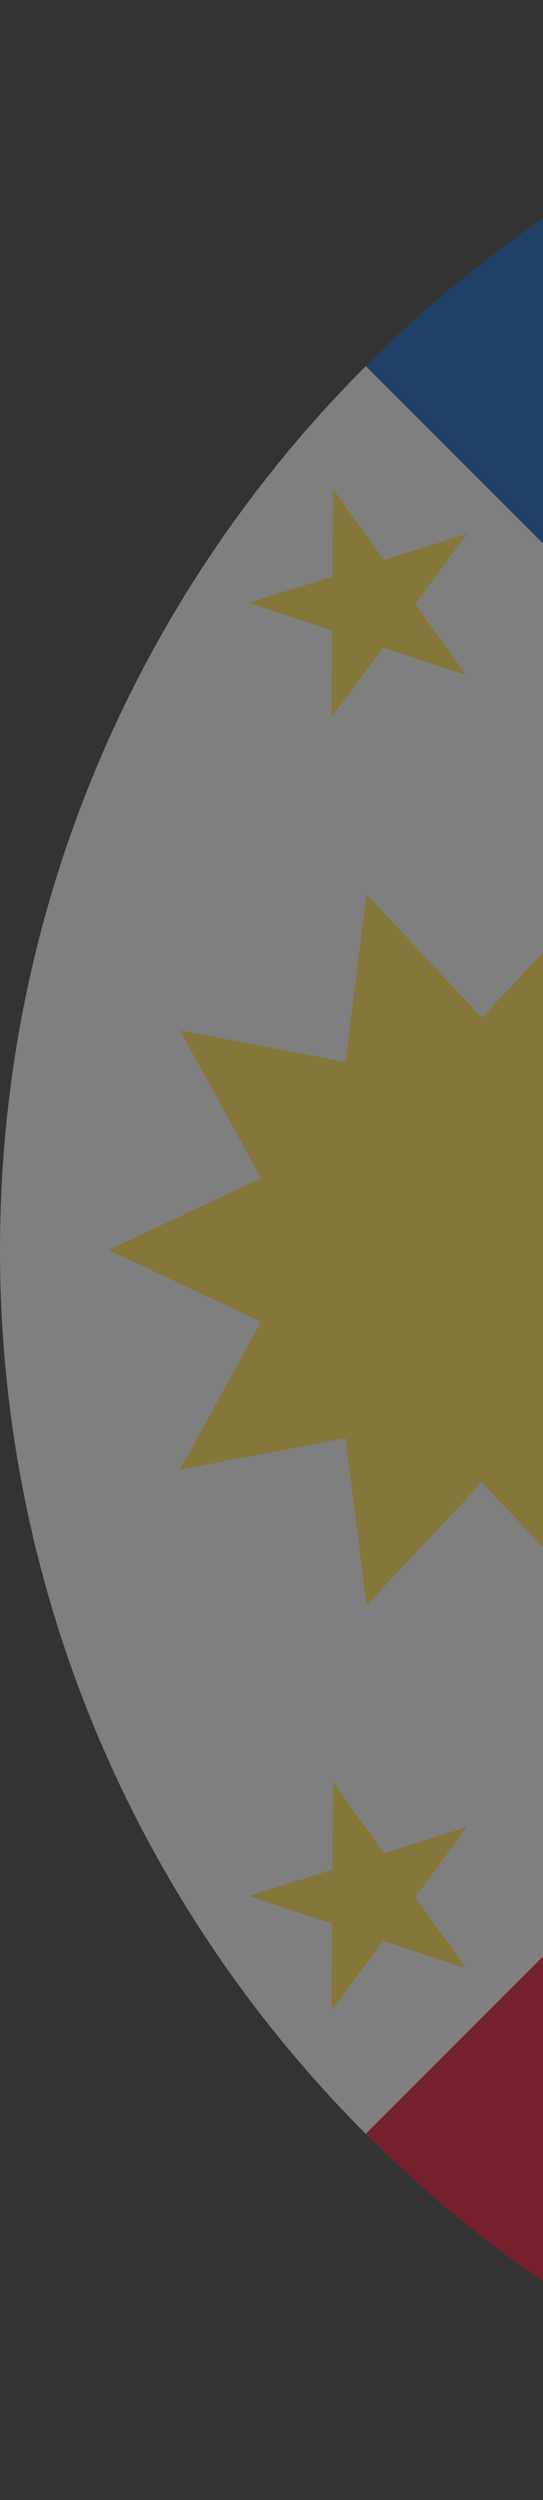 <svg width="10" height="46" viewBox="0 0 10 46" fill="none" xmlns="http://www.w3.org/2000/svg">
<rect x="0" y="0" width="10" height="46" fill="#333333" stroke="none"/>
<g id="philippines" opacity="0.4" clip-path="url(#clip0_1247_10603)">
<path id="Vector" d="M23 46C35.703 46 46 35.703 46 23C46 10.297 35.703 0 23 0C10.297 0 0 10.297 0 23C0 35.703 10.297 46 23 46Z" fill="#F0F0F0"/>
<path id="Vector_2" d="M23 0V23L6.736 39.264C10.899 43.426 16.648 46 23 46C35.702 46 46 35.703 46 23C46 10.297 23 0 23 0Z" fill="#D80027"/>
<path id="Vector_3" d="M23 0C16.648 0 10.899 2.574 6.736 6.736C12.379 12.38 14.383 14.383 23 23H46C46 10.297 35.702 0 23 0Z" fill="#0052B4"/>
<g id="Group">
<path id="Vector_4" d="M15.749 23L12.94 21.679L14.436 18.958L11.386 19.542L10.999 16.46L8.874 18.727L6.75 16.46L6.363 19.542L3.313 18.958L4.809 21.679L2 23L4.809 24.321L3.313 27.041L6.364 26.458L6.75 29.539L8.874 27.273L10.999 29.539L11.386 26.458L14.435 27.042L12.94 24.321L15.749 23Z" fill="#FFDA44"/>
<path id="Vector_5" d="M6.134 9L7.069 10.307L8.6 9.822L7.646 11.114L8.581 12.421L7.056 11.913L6.103 13.206L6.115 11.599L4.59 11.091L6.122 10.606L6.134 9Z" fill="#FFDA44"/>
<path id="Vector_6" d="M6.134 32.794L7.069 34.101L8.6 33.616L7.646 34.909L8.581 36.215L7.056 35.708L6.103 37L6.115 35.394L4.59 34.886L6.122 34.401L6.134 32.794Z" fill="#FFDA44"/>
</g>
</g>
<defs>
<clipPath id="clip0_1247_10603">
<rect width="46" height="46" fill="white"/>
</clipPath>
</defs>
</svg>
